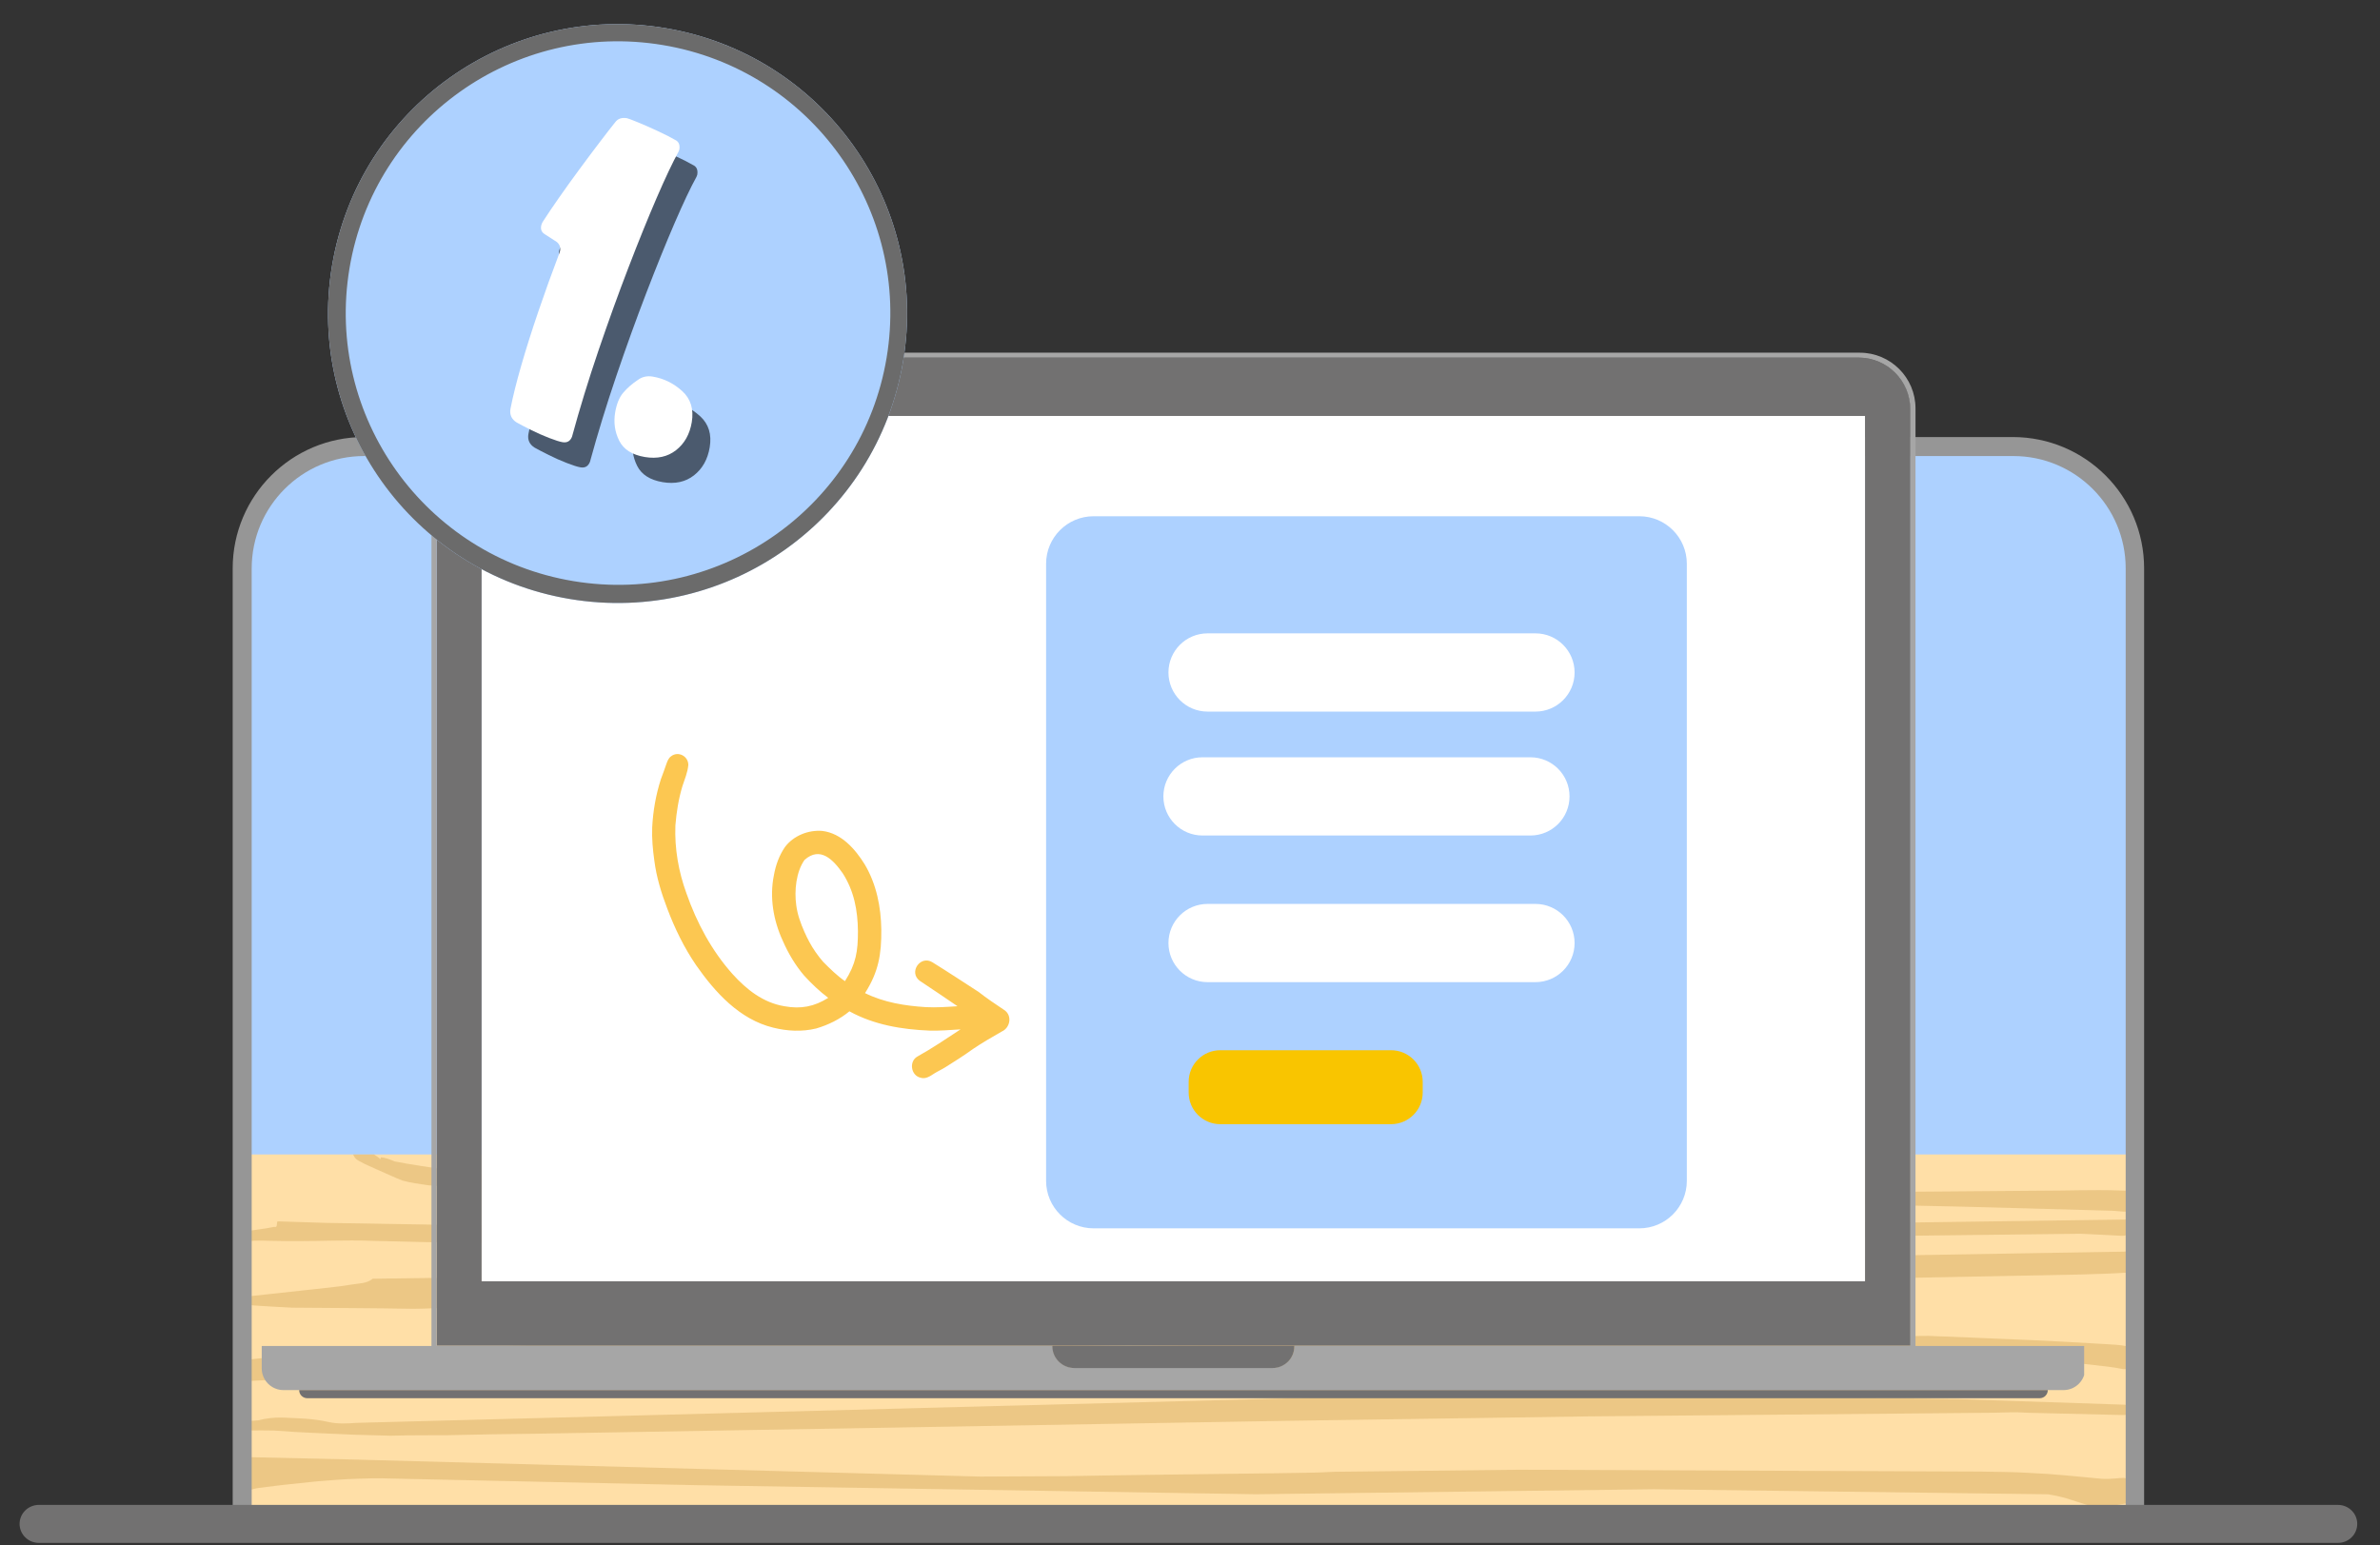 <svg xmlns="http://www.w3.org/2000/svg" xmlns:xlink="http://www.w3.org/1999/xlink" width="1072" viewBox="0 0 804 522" height="696" preserveAspectRatio="xMidYMid meet"><rect x="0" y="0" width="804" height="522" fill="#333333" stroke="none"/><defs><clipPath id="cf429a94c0"><path d="M 308.594 265.59 L 490.227 265.59 L 490.227 383.457 L 308.594 383.457 Z M 308.594 265.59 "></path></clipPath><clipPath id="c63e66ba45"><path d="M 310.188 265.684 C 338.781 266.434 342.527 267.93 346.195 269.578 C 349.562 271.074 351.809 272.348 355.25 275.043 C 360.867 279.535 369.176 290.387 375.238 295.477 C 379.504 299.145 382.797 301.242 387.215 303.863 C 392.082 306.855 396.496 308.203 403.461 312.098 C 417.082 319.73 449.348 338.746 461.922 348.027 C 468.508 352.816 471.879 356.039 476.07 360.305 C 479.961 364.195 484.156 368.387 486.551 372.355 C 488.422 375.426 489.992 379.691 490.145 381.414 C 490.219 382.086 490.145 382.535 489.844 382.836 C 489.543 383.137 488.57 383.359 488.121 383.211 C 487.672 383.137 487.297 382.535 487.223 382.16 C 487.148 381.715 487.375 381.113 487.672 380.816 C 487.973 380.516 488.57 380.289 489.02 380.367 C 489.395 380.441 489.918 380.891 490.066 381.266 C 490.219 381.637 490.219 382.312 489.992 382.688 C 489.77 382.984 489.172 383.359 488.723 383.359 C 488.273 383.359 487.746 382.91 487.297 382.312 C 486.25 380.965 485.949 377.07 484.305 374.301 C 482.133 370.559 477.941 366.367 474.125 362.551 C 470.008 358.434 466.789 355.289 460.352 350.496 C 447.848 341.367 415.734 322.426 402.113 314.793 C 395 310.824 390.508 309.402 385.492 306.332 C 380.926 303.562 377.484 301.316 373.066 297.574 C 367.078 292.484 359.07 281.93 353.68 277.586 C 350.461 275.043 348.363 273.844 345.223 272.422 C 341.852 270.852 338.484 269.43 333.918 268.68 C 327.48 267.707 312.656 270.176 309.812 268.68 C 308.988 268.23 308.617 267.555 308.691 267.031 C 308.766 266.508 310.188 265.684 310.188 265.684 "></path></clipPath><clipPath id="44007f2ce1"><path d="M 213 494.113 L 221.512 494.113 L 221.512 500.816 L 213 500.816 Z M 213 494.113 "></path></clipPath><clipPath id="01f23d4761"><path d="M 216.883 500.797 C 212.973 497.754 212.973 496.449 213.262 495.727 C 213.695 495.004 214.711 494.277 215.438 494.277 C 216.449 494.133 218.188 495.148 218.48 496.016 C 218.914 496.738 218.332 498.77 217.609 499.348 C 217.027 499.926 215.727 500.07 215 499.785 C 214.277 499.637 213.262 498.625 213.117 497.898 C 212.828 497.176 213.117 495.871 213.551 495.293 C 214.133 494.57 215.148 494.133 216.16 494.133 C 217.465 494.277 219.785 495.148 220.652 496.305 C 221.375 497.32 221.812 499.348 221.23 500.07 C 220.652 500.941 216.883 500.797 216.883 500.797 "></path></clipPath><clipPath id="45b93e3929"><path d="M 214.102 496.543 L 219.98 496.543 L 219.98 502.285 L 214.102 502.285 Z M 214.102 496.543 "></path></clipPath><clipPath id="73df38efa6"><path d="M 215 501.52 C 215.582 496.594 216.883 496.449 217.754 496.594 C 218.48 496.738 219.492 497.609 219.785 498.332 C 220.074 499.203 219.785 500.504 219.348 501.086 C 218.914 501.809 217.754 502.391 216.883 502.246 C 216.16 502.246 215 501.664 214.566 500.941 C 214.133 500.215 213.988 499.059 214.422 498.188 C 214.711 497.465 215.727 496.738 216.449 496.594 C 217.32 496.449 219.059 497.031 219.637 497.898 C 220.074 498.77 220.074 501.086 219.492 501.664 C 218.77 502.391 215.582 502.098 215.582 502.098 "></path></clipPath><clipPath id="0b8686f241"><path d="M 213.094 494.898 L 218.645 494.898 L 218.645 499.543 L 213.094 499.543 Z M 213.094 494.898 "></path></clipPath><clipPath id="8a1ab210ce"><path d="M 218.625 496.449 C 216.16 500.359 213.844 499.637 213.406 498.914 C 212.828 498.043 213.262 495.727 214.133 495.148 C 214.855 494.57 217.898 495.293 217.898 495.293 "></path></clipPath><clipPath id="2ef8e53554"><path d="M 213.383 495.48 L 218.938 495.48 L 218.938 500.125 L 213.383 500.125 Z M 213.383 495.48 "></path></clipPath><clipPath id="4b9f1e7486"><path d="M 218.914 497.031 C 216.449 500.941 214.133 500.215 213.695 499.492 C 213.117 498.625 213.551 496.305 214.422 495.727 C 215.148 495.148 218.188 495.871 218.188 495.871 "></path></clipPath><clipPath id="3344bab9d2"><path d="M 83 354.914 L 720 354.914 L 720 437.273 L 83 437.273 Z M 83 354.914 "></path></clipPath><clipPath id="7299507692"><path d="M 79.832 148.184 L 721.664 148.184 L 721.664 391.66 L 79.832 391.66 Z M 79.832 148.184 "></path></clipPath><clipPath id="39daf41e00"><path d="M 78.605 192.039 L 78.605 536.449 C 78.605 560.965 98.484 580.836 123.004 580.836 L 680.082 580.836 C 704.605 580.836 724.484 560.965 724.484 536.449 L 724.484 192.039 C 724.484 167.523 704.605 147.648 680.082 147.648 L 123.004 147.648 C 98.484 147.648 78.605 167.523 78.605 192.039 Z M 78.605 192.039 "></path></clipPath><clipPath id="f4a929083e"><path d="M 123.648 148.293 L 679.441 148.293 C 703.965 148.293 723.844 168.168 723.844 192.68 L 723.844 535.805 C 723.844 560.324 703.965 580.195 679.441 580.195 L 123.648 580.195 C 99.125 580.195 79.246 560.324 79.246 535.805 L 79.246 192.68 C 79.246 168.168 99.125 148.293 123.648 148.293 Z M 123.648 148.293 "></path></clipPath><clipPath id="10915aba34"><path d="M 80 390.02 L 720.969 390.02 L 720.969 521 L 80 521 Z M 80 390.02 "></path></clipPath><clipPath id="e4845f8b9c"><path d="M 78.605 192.039 L 78.605 536.449 C 78.605 560.965 98.484 580.836 123.004 580.836 L 680.082 580.836 C 704.605 580.836 724.484 560.965 724.484 536.449 L 724.484 192.039 C 724.484 167.523 704.605 147.648 680.082 147.648 L 123.004 147.648 C 98.484 147.648 78.605 167.523 78.605 192.039 Z M 78.605 192.039 "></path></clipPath><clipPath id="1f4d60a5cc"><path d="M 123.648 148.293 L 679.441 148.293 C 703.965 148.293 723.844 168.168 723.844 192.68 L 723.844 535.805 C 723.844 560.324 703.965 580.195 679.441 580.195 L 123.648 580.195 C 99.125 580.195 79.246 560.324 79.246 535.805 L 79.246 192.68 C 79.246 168.168 99.125 148.293 123.648 148.293 Z M 123.648 148.293 "></path></clipPath><clipPath id="e4cfb70e0f"><path d="M 720.777 390.02 L 720.285 578.98 L 80.668 578.98 L 80.18 390.02 Z M 720.777 390.02 "></path></clipPath><clipPath id="d1be717267"><path d="M 722.414 390.039 L 80.234 383.234 L 78.539 578.855 L 720.719 585.66 Z M 722.414 390.039 "></path></clipPath><clipPath id="934196146f"><path d="M 722.414 390.039 L 80.238 383.23 L 78.539 578.855 L 720.719 585.664 Z M 722.414 390.039 "></path></clipPath><radialGradient gradientTransform="matrix(-0.006,0.654,-1.346,-0.014,8164.503,-2791.428)" id="6f6ae87239" gradientUnits="userSpaceOnUse" r="340.257" cx="5071.689" fx="5071.689" cy="5810.9" fy="5810.9"><stop style="stop-color:#ffdfa7;stop-opacity:1;" offset="0"></stop><stop style="stop-color:#ffdfa7;stop-opacity:1;" offset="1"></stop></radialGradient><clipPath id="45575fc231"><path d="M 118.93 390.02 L 720.969 390.02 L 720.969 409.535 L 118.93 409.535 Z M 118.93 390.02 "></path></clipPath><clipPath id="32fe793888"><path d="M 78.605 192.039 L 78.605 536.449 C 78.605 560.965 98.484 580.836 123.004 580.836 L 680.082 580.836 C 704.605 580.836 724.484 560.965 724.484 536.449 L 724.484 192.039 C 724.484 167.523 704.605 147.648 680.082 147.648 L 123.004 147.648 C 98.484 147.648 78.605 167.523 78.605 192.039 Z M 78.605 192.039 "></path></clipPath><clipPath id="1d800a3593"><path d="M 123.648 148.293 L 679.441 148.293 C 703.965 148.293 723.844 168.168 723.844 192.68 L 723.844 535.805 C 723.844 560.324 703.965 580.195 679.441 580.195 L 123.648 580.195 C 99.125 580.195 79.246 560.324 79.246 535.805 L 79.246 192.68 C 79.246 168.168 99.125 148.293 123.648 148.293 Z M 123.648 148.293 "></path></clipPath><clipPath id="4e8e494413"><path d="M 720.777 390.02 L 720.285 578.98 L 80.668 578.98 L 80.18 390.02 Z M 720.777 390.02 "></path></clipPath><clipPath id="31c4d3d6f1"><path d="M 80 411.859 L 720.969 411.859 L 720.969 422 L 80 422 Z M 80 411.859 "></path></clipPath><clipPath id="0201590f7c"><path d="M 78.605 192.039 L 78.605 536.449 C 78.605 560.965 98.484 580.836 123.004 580.836 L 680.082 580.836 C 704.605 580.836 724.484 560.965 724.484 536.449 L 724.484 192.039 C 724.484 167.523 704.605 147.648 680.082 147.648 L 123.004 147.648 C 98.484 147.648 78.605 167.523 78.605 192.039 Z M 78.605 192.039 "></path></clipPath><clipPath id="e40c8e7d42"><path d="M 123.648 148.293 L 679.441 148.293 C 703.965 148.293 723.844 168.168 723.844 192.68 L 723.844 535.805 C 723.844 560.324 703.965 580.195 679.441 580.195 L 123.648 580.195 C 99.125 580.195 79.246 560.324 79.246 535.805 L 79.246 192.68 C 79.246 168.168 99.125 148.293 123.648 148.293 Z M 123.648 148.293 "></path></clipPath><clipPath id="7ed819e0e3"><path d="M 720.777 390.02 L 720.285 578.98 L 80.668 578.98 L 80.18 390.02 Z M 720.777 390.02 "></path></clipPath><clipPath id="a4ed77b0eb"><path d="M 80 422.691 L 720.969 422.691 L 720.969 442.543 L 80 442.543 Z M 80 422.691 "></path></clipPath><clipPath id="13d1fbf421"><path d="M 78.605 192.039 L 78.605 536.449 C 78.605 560.965 98.484 580.836 123.004 580.836 L 680.082 580.836 C 704.605 580.836 724.484 560.965 724.484 536.449 L 724.484 192.039 C 724.484 167.523 704.605 147.648 680.082 147.648 L 123.004 147.648 C 98.484 147.648 78.605 167.523 78.605 192.039 Z M 78.605 192.039 "></path></clipPath><clipPath id="46f5408d59"><path d="M 123.648 148.293 L 679.441 148.293 C 703.965 148.293 723.844 168.168 723.844 192.68 L 723.844 535.805 C 723.844 560.324 703.965 580.195 679.441 580.195 L 123.648 580.195 C 99.125 580.195 79.246 560.324 79.246 535.805 L 79.246 192.68 C 79.246 168.168 99.125 148.293 123.648 148.293 Z M 123.648 148.293 "></path></clipPath><clipPath id="c28bea3bc8"><path d="M 720.777 390.02 L 720.285 578.98 L 80.668 578.98 L 80.18 390.02 Z M 720.777 390.02 "></path></clipPath><clipPath id="6a21785033"><path d="M 80 451.105 L 720.969 451.105 L 720.969 467.52 L 80 467.52 Z M 80 451.105 "></path></clipPath><clipPath id="abfaa590ab"><path d="M 78.605 192.039 L 78.605 536.449 C 78.605 560.965 98.484 580.836 123.004 580.836 L 680.082 580.836 C 704.605 580.836 724.484 560.965 724.484 536.449 L 724.484 192.039 C 724.484 167.523 704.605 147.648 680.082 147.648 L 123.004 147.648 C 98.484 147.648 78.605 167.523 78.605 192.039 Z M 78.605 192.039 "></path></clipPath><clipPath id="20c91c5394"><path d="M 123.648 148.293 L 679.441 148.293 C 703.965 148.293 723.844 168.168 723.844 192.68 L 723.844 535.805 C 723.844 560.324 703.965 580.195 679.441 580.195 L 123.648 580.195 C 99.125 580.195 79.246 560.324 79.246 535.805 L 79.246 192.68 C 79.246 168.168 99.125 148.293 123.648 148.293 Z M 123.648 148.293 "></path></clipPath><clipPath id="cb834cfa3f"><path d="M 720.777 390.02 L 720.285 578.98 L 80.668 578.98 L 80.18 390.02 Z M 720.777 390.02 "></path></clipPath><clipPath id="e76d7b0989"><path d="M 80 470.523 L 720.969 470.523 L 720.969 485.355 L 80 485.355 Z M 80 470.523 "></path></clipPath><clipPath id="bee4166c52"><path d="M 78.605 192.039 L 78.605 536.449 C 78.605 560.965 98.484 580.836 123.004 580.836 L 680.082 580.836 C 704.605 580.836 724.484 560.965 724.484 536.449 L 724.484 192.039 C 724.484 167.523 704.605 147.648 680.082 147.648 L 123.004 147.648 C 98.484 147.648 78.605 167.523 78.605 192.039 Z M 78.605 192.039 "></path></clipPath><clipPath id="f073498c40"><path d="M 123.648 148.293 L 679.441 148.293 C 703.965 148.293 723.844 168.168 723.844 192.68 L 723.844 535.805 C 723.844 560.324 703.965 580.195 679.441 580.195 L 123.648 580.195 C 99.125 580.195 79.246 560.324 79.246 535.805 L 79.246 192.68 C 79.246 168.168 99.125 148.293 123.648 148.293 Z M 123.648 148.293 "></path></clipPath><clipPath id="fb18efaab9"><path d="M 720.777 390.02 L 720.285 578.98 L 80.668 578.98 L 80.18 390.02 Z M 720.777 390.02 "></path></clipPath><clipPath id="1e617b007d"><path d="M 80 492.047 L 720.969 492.047 L 720.969 509.988 L 80 509.988 Z M 80 492.047 "></path></clipPath><clipPath id="2abf8b4424"><path d="M 78.605 192.039 L 78.605 536.449 C 78.605 560.965 98.484 580.836 123.004 580.836 L 680.082 580.836 C 704.605 580.836 724.484 560.965 724.484 536.449 L 724.484 192.039 C 724.484 167.523 704.605 147.648 680.082 147.648 L 123.004 147.648 C 98.484 147.648 78.605 167.523 78.605 192.039 Z M 78.605 192.039 "></path></clipPath><clipPath id="3e9abb7b73"><path d="M 123.648 148.293 L 679.441 148.293 C 703.965 148.293 723.844 168.168 723.844 192.68 L 723.844 535.805 C 723.844 560.324 703.965 580.195 679.441 580.195 L 123.648 580.195 C 99.125 580.195 79.246 560.324 79.246 535.805 L 79.246 192.68 C 79.246 168.168 99.125 148.293 123.648 148.293 Z M 123.648 148.293 "></path></clipPath><clipPath id="bc0a1c598b"><path d="M 720.777 390.02 L 720.285 578.98 L 80.668 578.98 L 80.18 390.02 Z M 720.777 390.02 "></path></clipPath><clipPath id="ae7c5697c0"><path d="M 81.426 498.199 L 81.859 498.199 L 81.859 498.914 L 81.426 498.914 Z M 81.426 498.199 "></path></clipPath><clipPath id="830d334b9b"><path d="M 78.605 192.039 L 78.605 536.449 C 78.605 560.965 98.484 580.836 123.004 580.836 L 680.082 580.836 C 704.605 580.836 724.484 560.965 724.484 536.449 L 724.484 192.039 C 724.484 167.523 704.605 147.648 680.082 147.648 L 123.004 147.648 C 98.484 147.648 78.605 167.523 78.605 192.039 Z M 78.605 192.039 "></path></clipPath><clipPath id="4ada1168bc"><path d="M 123.648 148.293 L 679.441 148.293 C 703.965 148.293 723.844 168.168 723.844 192.68 L 723.844 535.805 C 723.844 560.324 703.965 580.195 679.441 580.195 L 123.648 580.195 C 99.125 580.195 79.246 560.324 79.246 535.805 L 79.246 192.68 C 79.246 168.168 99.125 148.293 123.648 148.293 Z M 123.648 148.293 "></path></clipPath><clipPath id="36788d6966"><path d="M 720.777 390.02 L 720.285 578.98 L 80.668 578.98 L 80.18 390.02 Z M 720.777 390.02 "></path></clipPath><clipPath id="0ccf78bf50"><path d="M 80 512 L 720 512 L 720 521 L 80 521 Z M 80 512 "></path></clipPath><clipPath id="79914da6f0"><path d="M 78.605 192.039 L 78.605 536.449 C 78.605 560.965 98.484 580.836 123.004 580.836 L 680.082 580.836 C 704.605 580.836 724.484 560.965 724.484 536.449 L 724.484 192.039 C 724.484 167.523 704.605 147.648 680.082 147.648 L 123.004 147.648 C 98.484 147.648 78.605 167.523 78.605 192.039 Z M 78.605 192.039 "></path></clipPath><clipPath id="a96d7f9efd"><path d="M 123.648 148.293 L 679.441 148.293 C 703.965 148.293 723.844 168.168 723.844 192.68 L 723.844 535.805 C 723.844 560.324 703.965 580.195 679.441 580.195 L 123.648 580.195 C 99.125 580.195 79.246 560.324 79.246 535.805 L 79.246 192.68 C 79.246 168.168 99.125 148.293 123.648 148.293 Z M 123.648 148.293 "></path></clipPath><clipPath id="df35ebf361"><path d="M 720.777 390.02 L 720.285 578.98 L 80.668 578.98 L 80.18 390.02 Z M 720.777 390.02 "></path></clipPath><clipPath id="e38d342683"><path d="M 78.605 147.648 L 724.316 147.648 L 724.316 521 L 78.605 521 Z M 78.605 147.648 "></path></clipPath><clipPath id="c1b63bb61a"><path d="M 78.605 192.039 L 78.605 536.449 C 78.605 560.965 98.484 580.836 123.004 580.836 L 680.082 580.836 C 704.605 580.836 724.484 560.965 724.484 536.449 L 724.484 192.039 C 724.484 167.523 704.605 147.648 680.082 147.648 L 123.004 147.648 C 98.484 147.648 78.605 167.523 78.605 192.039 Z M 78.605 192.039 "></path></clipPath><clipPath id="fdc30221a6"><path d="M 78.605 192.027 L 78.605 536.348 C 78.605 560.855 98.477 580.727 122.996 580.727 L 679.926 580.727 C 704.441 580.727 724.316 560.855 724.316 536.348 L 724.316 192.027 C 724.316 167.52 704.441 147.648 679.926 147.648 L 122.996 147.648 C 98.477 147.648 78.605 167.52 78.605 192.027 Z M 78.605 192.027 "></path></clipPath><clipPath id="aae0eb960d"><path d="M 405.211 281.934 L 539 281.934 L 539 303.812 L 405.211 303.812 Z M 405.211 281.934 "></path></clipPath><clipPath id="a1e65665bb"><path d="M 416.152 281.934 L 528.059 281.934 C 530.961 281.934 533.742 283.09 535.793 285.141 C 537.848 287.191 539 289.973 539 292.875 C 539 295.773 537.848 298.555 535.793 300.605 C 533.742 302.66 530.961 303.812 528.059 303.812 L 416.152 303.812 C 413.25 303.812 410.469 302.66 408.414 300.605 C 406.363 298.555 405.211 295.773 405.211 292.875 C 405.211 289.973 406.363 287.191 408.414 285.141 C 410.469 283.09 413.25 281.934 416.152 281.934 Z M 416.152 281.934 "></path></clipPath><clipPath id="7b9de861c0"><path d="M 6.48 508.41 L 796.629 508.41 L 796.629 521 L 6.48 521 Z M 6.48 508.41 "></path></clipPath><clipPath id="613807be4a"><path d="M 147.145 120.734 L 646 120.734 L 646 454.676 L 147.145 454.676 Z M 147.145 120.734 "></path></clipPath><clipPath id="a45c3f031f"><path d="M 627.875 120.816 L 164.965 120.816 C 155.363 120.816 147.52 128.652 147.52 138.258 L 147.52 454.633 L 645.418 454.633 L 645.418 138.258 C 645.32 128.652 637.48 120.816 627.875 120.816 Z M 630.027 432.781 L 162.711 432.781 L 162.711 140.512 L 630.027 140.512 Z M 630.027 432.781 "></path></clipPath><clipPath id="9568087b65"><path d="M 88.418 119.152 L 704.551 119.152 L 704.551 469.66 L 88.418 469.66 Z M 88.418 119.152 "></path></clipPath><clipPath id="9f3758b9dc"><path d="M 647.086 454.633 L 647.086 137.965 C 647.086 127.578 638.656 119.152 628.266 119.152 L 164.477 119.152 C 154.188 119.152 145.758 127.578 145.758 137.965 L 145.758 454.73 L 88.418 454.73 L 88.418 462.273 C 88.418 466.391 91.754 469.625 95.77 469.625 L 697.07 469.625 C 701.188 469.625 704.422 466.293 704.422 462.273 L 704.422 454.73 L 647.086 454.73 Z M 437.242 454.633 L 437.242 454.73 C 437.242 458.848 433.91 462.078 429.891 462.078 L 362.949 462.078 C 358.832 462.078 355.598 458.75 355.598 454.73 L 355.598 454.633 L 147.52 454.633 L 147.52 138.258 C 147.52 128.652 155.363 120.816 164.965 120.816 L 627.875 120.816 C 637.48 120.816 645.32 128.652 645.32 138.258 L 645.32 454.633 Z M 437.242 454.633 "></path></clipPath><clipPath id="4aace435fa"><path d="M 355 454.676 L 437.598 454.676 L 437.598 462.523 L 355 462.523 Z M 355 454.676 "></path></clipPath><clipPath id="9a9249b73f"><path d="M 362.949 462.176 L 429.891 462.176 C 434.008 462.176 437.242 458.848 437.242 454.828 L 437.242 454.73 L 355.5 454.73 L 355.5 454.828 C 355.5 458.848 358.832 462.176 362.949 462.176 Z M 362.949 462.176 "></path></clipPath><clipPath id="cefcb31c1f"><path d="M 101 469.434 L 692 469.434 L 692 472.367 L 101 472.367 Z M 101 469.434 "></path></clipPath><clipPath id="d68a00d39c"><path d="M 101.062 469.625 C 101.062 471.191 102.336 472.367 103.805 472.367 L 689.031 472.367 C 690.602 472.367 691.777 471.094 691.777 469.625 Z M 101.062 469.625 "></path></clipPath><clipPath id="d9df831f4e"><path d="M 162.711 140.512 L 630.027 140.512 L 630.027 432.879 L 162.711 432.879 Z M 162.711 140.512 "></path></clipPath><clipPath id="eeb890a223"><path d="M 353.387 174.406 L 569.836 174.406 L 569.836 415 L 353.387 415 Z M 353.387 174.406 "></path></clipPath><clipPath id="9d4444ff45"><path d="M 369.438 174.406 L 553.785 174.406 C 562.648 174.406 569.836 181.594 569.836 190.453 L 569.836 398.93 C 569.836 407.793 562.648 414.977 553.785 414.977 L 369.438 414.977 C 360.574 414.977 353.387 407.793 353.387 398.93 L 353.387 190.453 C 353.387 181.594 360.574 174.406 369.438 174.406 Z M 369.438 174.406 "></path></clipPath><clipPath id="6ea7766743"><path d="M 394.719 213.973 L 531.965 213.973 L 531.965 240.402 L 394.719 240.402 Z M 394.719 213.973 "></path></clipPath><clipPath id="6b27835389"><path d="M 407.938 213.973 L 518.703 213.973 C 526 213.973 531.922 219.887 531.922 227.188 C 531.922 234.484 526 240.402 518.703 240.402 L 407.938 240.402 C 400.633 240.402 394.719 234.484 394.719 227.188 C 394.719 219.887 400.633 213.973 407.938 213.973 Z M 407.938 213.973 "></path></clipPath><clipPath id="4f51564d31"><path d="M 401.449 354.777 L 480.637 354.777 L 480.637 379.789 L 401.449 379.789 Z M 401.449 354.777 "></path></clipPath><clipPath id="4874582a8a"><path d="M 412.242 354.801 L 469.91 354.801 C 475.82 354.801 480.613 359.59 480.613 365.496 L 480.613 369.098 C 480.613 375.004 475.82 379.789 469.91 379.789 L 412.242 379.789 C 406.336 379.789 401.547 375.004 401.547 369.098 L 401.547 365.496 C 401.547 359.59 406.336 354.801 412.242 354.801 Z M 412.242 354.801 "></path></clipPath><clipPath id="1c536bc33c"><path d="M 110.691 8 L 306.98 8 L 306.98 204 L 110.691 204 Z M 110.691 8 "></path></clipPath><clipPath id="699d72a28a"><path d="M 128.344 -6.668 L 321.258 25.672 L 288.91 218.523 L 95.992 186.188 Z M 128.344 -6.668 "></path></clipPath><clipPath id="fcd605b416"><path d="M 224.801 9.504 C 171.527 0.574 121.102 36.504 112.168 89.762 C 103.234 143.016 139.18 193.426 192.449 202.355 C 245.723 211.285 296.148 175.355 305.082 122.098 C 314.016 68.844 278.074 18.434 224.801 9.504 Z M 224.801 9.504 "></path></clipPath><clipPath id="6645b9e609"><path d="M 110.691 8 L 306.98 8 L 306.98 204 L 110.691 204 Z M 110.691 8 "></path></clipPath><clipPath id="900896d147"><path d="M 128.344 -6.668 L 321.449 25.707 L 289.066 218.746 L 95.961 186.375 Z M 128.344 -6.668 "></path></clipPath><clipPath id="e07d3422af"><path d="M 128.344 -6.668 L 321.258 25.672 L 288.91 218.523 L 95.992 186.188 Z M 128.344 -6.668 "></path></clipPath><clipPath id="c8a71d1f50"><path d="M 224.801 9.504 C 171.527 0.574 121.102 36.504 112.168 89.762 C 103.234 143.016 139.18 193.426 192.449 202.355 C 245.723 211.285 296.148 175.355 305.082 122.098 C 314.016 68.844 278.074 18.434 224.801 9.504 Z M 224.801 9.504 "></path></clipPath><clipPath id="34b1ff2f31"><path d="M 220 254.168 L 341 254.168 L 341 364.766 L 220 364.766 Z M 220 254.168 "></path></clipPath><clipPath id="9463ff9434"><path d="M 327.027 239.422 L 344.492 360.098 L 233.309 376.18 L 215.84 255.504 Z M 327.027 239.422 "></path></clipPath><clipPath id="170c2f002e"><path d="M 327.027 239.422 L 344.492 360.098 L 233.309 376.18 L 215.84 255.504 Z M 327.027 239.422 "></path></clipPath><clipPath id="e0d7227f56"><path d="M 327.027 239.422 L 344.492 360.098 L 233.309 376.18 L 215.84 255.504 Z M 327.027 239.422 "></path></clipPath><clipPath id="084ec78990"><path d="M 393.008 255.836 L 530.258 255.836 L 530.258 282.266 L 393.008 282.266 Z M 393.008 255.836 "></path></clipPath><clipPath id="eb16a1302e"><path d="M 406.227 255.836 L 516.992 255.836 C 524.297 255.836 530.211 261.754 530.211 269.051 C 530.211 276.352 524.297 282.266 516.992 282.266 L 406.227 282.266 C 398.926 282.266 393.008 276.352 393.008 269.051 C 393.008 261.754 398.926 255.836 406.227 255.836 Z M 406.227 255.836 "></path></clipPath><clipPath id="5a0e84f026"><path d="M 394.719 305.375 L 531.965 305.375 L 531.965 331.805 L 394.719 331.805 Z M 394.719 305.375 "></path></clipPath><clipPath id="1a74089377"><path d="M 407.938 305.375 L 518.703 305.375 C 526 305.375 531.922 311.293 531.922 318.59 C 531.922 325.887 526 331.805 518.703 331.805 L 407.938 331.805 C 400.633 331.805 394.719 325.887 394.719 318.59 C 394.719 311.293 400.633 305.375 407.938 305.375 Z M 407.938 305.375 "></path></clipPath></defs><g id="1bbcbff21b"><g clip-rule="nonzero" clip-path="url(#cf429a94c0)"><g clip-rule="nonzero" clip-path="url(#c63e66ba45)"><path style=" stroke:none;fill-rule:nonzero;fill:#8aceff;fill-opacity:1;" d="M 305.695 262.691 L 493.125 262.691 L 493.125 386.355 L 305.695 386.355 Z M 305.695 262.691 "></path></g></g><g clip-rule="nonzero" clip-path="url(#44007f2ce1)"><g clip-rule="nonzero" clip-path="url(#01f23d4761)"><path style=" stroke:none;fill-rule:nonzero;fill:#ffdfa7;fill-opacity:1;" d="M 207.324 488.34 L 227.004 488.34 L 227.004 506.59 L 207.324 506.59 Z M 207.324 488.34 "></path></g></g><g clip-rule="nonzero" clip-path="url(#45b93e3929)"><g clip-rule="nonzero" clip-path="url(#73df38efa6)"><path style=" stroke:none;fill-rule:nonzero;fill:#ffdfa7;fill-opacity:1;" d="M 208.625 490.801 L 225.723 490.801 L 225.723 508.16 L 208.625 508.16 Z M 208.625 490.801 "></path></g></g><g clip-rule="nonzero" clip-path="url(#0b8686f241)"><g clip-rule="nonzero" clip-path="url(#8a1ab210ce)"><path style=" stroke:none;fill-rule:nonzero;fill:#ffdfa7;fill-opacity:1;" d="M 207.609 489.352 L 224.582 489.352 L 224.582 505.863 L 207.609 505.863 Z M 207.609 489.352 "></path></g></g><g clip-rule="nonzero" clip-path="url(#2ef8e53554)"><g clip-rule="nonzero" clip-path="url(#4b9f1e7486)"><path style=" stroke:none;fill-rule:nonzero;fill:#ffdfa7;fill-opacity:1;" d="M 207.898 489.934 L 224.871 489.934 L 224.871 506.445 L 207.898 506.445 Z M 207.898 489.934 "></path></g></g><path style=" stroke:none;fill-rule:nonzero;fill:#add1ff;fill-opacity:1;" d="M 114.684 386.566 L 688.012 386.566 L 688.012 405.559 L 114.684 405.559 Z M 114.684 386.566 "></path><g clip-rule="nonzero" clip-path="url(#3344bab9d2)"><path style=" stroke:none;fill-rule:nonzero;fill:#add1ff;fill-opacity:1;" d="M 719.676 354.914 L 83.02 354.914 L 83.02 437.211 L 719.676 437.211 Z M 719.676 354.914 "></path></g><g clip-rule="nonzero" clip-path="url(#7299507692)"><g clip-rule="nonzero" clip-path="url(#39daf41e00)"><g clip-rule="nonzero" clip-path="url(#f4a929083e)"><path style=" stroke:none;fill-rule:nonzero;fill:#add1ff;fill-opacity:1;" d="M 79.832 147.648 L 721.344 147.648 L 721.344 391.66 L 79.832 391.66 Z M 79.832 147.648 "></path></g></g></g><g clip-rule="nonzero" clip-path="url(#10915aba34)"><g clip-rule="nonzero" clip-path="url(#e4845f8b9c)"><g clip-rule="nonzero" clip-path="url(#1f4d60a5cc)"><g clip-rule="nonzero" clip-path="url(#e4cfb70e0f)"><g clip-rule="nonzero" clip-path="url(#d1be717267)"><g clip-rule="nonzero" clip-path="url(#934196146f)"><path style=" stroke:none;fill-rule:nonzero;fill:url(#6f6ae87239);" d="M 721.914 390.031 L 80.238 383.23 L 79.043 520.988 L 720.719 527.793 Z M 721.914 390.031 "></path></g></g></g></g></g></g><g clip-rule="nonzero" clip-path="url(#45575fc231)"><g clip-rule="nonzero" clip-path="url(#32fe793888)"><g clip-rule="nonzero" clip-path="url(#1d800a3593)"><g clip-rule="nonzero" clip-path="url(#4e8e494413)"><path style=" stroke:none;fill-rule:nonzero;fill:#ca9a47;fill-opacity:0.345;" d="M 119.762 385.941 C 118.262 387.809 118.961 390.973 121.066 392.086 C 123.387 393.453 125.922 394.395 128.352 395.543 C 130.914 396.617 133.418 397.891 136.023 398.852 C 138.793 399.602 141.656 399.98 144.488 400.406 C 153.582 401.289 162.699 401.859 171.824 402.367 C 180.488 402.895 189.148 403.406 197.828 403.633 C 211.953 404.09 226.086 404.648 240.223 404.836 C 255.902 405.059 271.586 405.281 287.266 405.477 C 297.418 405.371 307.57 405.293 317.719 405.328 C 373.223 405.285 428.727 405.211 484.23 405.18 C 519.527 405.395 554.82 405.574 590.117 405.805 C 614.57 406.473 639.023 407.191 663.484 407.664 L 713.902 409.051 C 716.094 409.168 718.32 409.613 720.5 409.203 C 722.77 409.043 723.98 406.391 723.215 404.398 C 721.703 402.016 718.57 402.285 716.113 402.188 C 707.125 401.879 698.141 402.273 689.148 402.258 C 668.105 402.402 647.066 402.656 626.02 402.699 C 609.934 402.777 593.852 402.832 577.773 402.648 L 357.102 401.266 L 225.855 400.441 C 212.023 399.992 198.195 399.504 184.363 398.969 C 177.828 398.305 171.27 397.801 164.758 396.895 C 157.215 396.023 149.676 395.105 142.184 393.891 C 139.219 393.469 136.281 392.906 133.336 392.375 C 131.793 391.73 130.223 391.066 128.527 390.98 C 128.848 391.273 128.273 391.992 128.215 391.293 C 125.578 389.402 122.789 387.746 120.148 385.863 L 119.918 385.863 Z M 119.762 385.941 "></path></g></g></g></g><g clip-rule="nonzero" clip-path="url(#31c4d3d6f1)"><g clip-rule="nonzero" clip-path="url(#0201590f7c)"><g clip-rule="nonzero" clip-path="url(#e40c8e7d42)"><g clip-rule="nonzero" clip-path="url(#7ed819e0e3)"><path style=" stroke:none;fill-rule:nonzero;fill:#ca9a47;fill-opacity:0.345;" d="M 718.328 411.996 C 692.555 412.348 666.789 412.746 641.016 413.074 C 635.383 412.949 629.742 412.859 624.109 413.004 C 618.086 413.047 612.062 412.957 606.039 412.848 L 440.238 412.859 L 203.988 414.711 C 172.637 414.18 141.289 413.684 109.938 413.129 L 93.781 412.617 C 93.324 413.199 93.898 414.879 92.621 414.48 C 89.312 415.18 85.949 415.5 82.613 416.031 C 81.016 416.75 78.723 415.41 77.492 416.805 C 76.715 418.703 79.176 420.164 80.82 419.418 C 84.113 419.219 87.41 419.016 90.711 419.18 C 97.93 419.363 105.16 419.285 112.387 419.129 C 116.688 419.086 120.988 419.004 125.293 419.188 C 148.973 419.832 172.66 420.125 196.34 420.574 C 220.395 420.957 244.441 421.355 268.496 421.738 C 275.984 421.824 283.469 421.992 290.957 421.863 C 298.172 421.797 305.371 421.547 312.586 421.512 C 408.27 420.352 503.945 419.156 599.625 418.012 L 702.816 416.805 C 707.496 416.984 712.168 417.289 716.844 417.504 C 718.875 417.574 721.871 415.914 720.965 413.551 C 720.555 412.562 719.453 411.609 718.328 411.996 Z M 718.328 411.996 "></path></g></g></g></g><g clip-rule="nonzero" clip-path="url(#a4ed77b0eb)"><g clip-rule="nonzero" clip-path="url(#13d1fbf421)"><g clip-rule="nonzero" clip-path="url(#46f5408d59)"><g clip-rule="nonzero" clip-path="url(#c28bea3bc8)"><path style=" stroke:none;fill-rule:nonzero;fill:#ca9a47;fill-opacity:0.345;" d="M 717.402 422.855 L 412 427.938 L 125.906 432.004 C 123.992 433.602 121.367 433.559 119.039 433.926 C 113.941 434.797 108.781 435.215 103.645 435.805 C 96.23 436.641 88.812 437.441 81.391 438.211 C 79.582 438.125 77.598 438.816 76.578 440.379 C 83.941 440.918 91.301 441.438 98.672 441.777 C 112.348 441.891 126.02 441.918 139.699 442.164 C 143.852 442.141 148 441.859 152.152 441.84 C 170.023 441.469 187.887 440.809 205.754 440.484 C 256.523 439.406 307.293 438.285 358.062 437.293 C 442.676 435.574 527.289 433.988 611.898 432.336 L 702.719 430.574 C 708.156 430.438 713.598 430.262 719.035 429.91 C 721.41 429.598 723.535 426.82 721.863 424.664 C 720.887 423.27 719.07 422.574 717.406 422.855 Z M 717.402 422.855 "></path></g></g></g></g><g clip-rule="nonzero" clip-path="url(#6a21785033)"><g clip-rule="nonzero" clip-path="url(#abfaa590ab)"><g clip-rule="nonzero" clip-path="url(#20c91c5394)"><g clip-rule="nonzero" clip-path="url(#cb834cfa3f)"><path style=" stroke:none;fill-rule:nonzero;fill:#ca9a47;fill-opacity:0.345;" d="M 645.879 451.391 L 381.027 454.727 C 336.875 454.023 292.723 453.277 248.57 452.594 C 241.074 452.516 233.582 452.379 226.086 452.344 C 189.852 453.914 153.613 455.453 117.379 457.047 C 107.625 457.562 97.863 458.012 88.137 458.859 L 79.266 459.848 C 76.969 460.367 75.605 463.168 76.703 465.273 C 77.887 467.449 80.602 467.113 82.652 466.73 C 86.289 466.316 89.957 466.305 93.609 466.125 C 98.078 466.207 102.543 466.406 107.004 466.418 C 159.285 465.344 211.57 464.25 263.855 463.215 C 338.637 462 413.43 460.754 488.219 459.559 L 659.371 456.98 C 668.977 457.68 678.598 458.258 688.188 459.156 C 694.93 459.762 701.66 460.527 708.387 461.27 C 711.094 461.582 713.801 461.859 716.473 462.406 C 718.637 462.965 721.879 462.102 721.84 459.395 C 722.191 457.188 720.293 455.238 718.258 454.773 C 715.957 454.266 713.57 454.273 711.227 454.082 C 701.344 453.535 691.461 452.895 681.57 452.543 C 671.59 452.137 661.609 451.672 651.629 451.316 C 649.707 451.297 647.793 451.363 645.879 451.391 Z M 645.879 451.391 "></path></g></g></g></g><g clip-rule="nonzero" clip-path="url(#e76d7b0989)"><g clip-rule="nonzero" clip-path="url(#bee4166c52)"><g clip-rule="nonzero" clip-path="url(#f073498c40)"><g clip-rule="nonzero" clip-path="url(#fb18efaab9)"><path style=" stroke:none;fill-rule:nonzero;fill:#ca9a47;fill-opacity:0.345;" d="M 492.008 470.922 C 368.156 474.191 244.305 477.445 120.441 480.691 C 117.266 480.934 114.031 481.105 110.906 480.387 C 105.844 479.223 100.637 479.137 95.477 478.91 C 92.703 478.824 89.93 479.137 87.254 479.836 C 84.457 480.137 81.617 480.051 78.855 480.559 C 77.633 480.809 77.203 482.254 77.012 483.328 C 82.18 483.277 87.352 483.195 92.512 483.285 C 101.73 484.031 110.977 484.254 120.211 484.723 C 124.105 484.785 128.004 484.949 131.898 485.039 C 135.832 484.953 139.766 484.84 143.695 484.879 C 148.789 484.914 153.875 484.859 158.965 484.707 C 168.703 484.457 178.449 484.453 188.188 484.234 C 270.094 482.832 351.992 481.41 433.898 480.016 C 468.168 479.516 502.43 478.98 536.695 478.504 C 582.387 478.086 628.082 477.695 673.781 477.27 C 677.453 477.176 681.133 476.984 684.805 477.277 L 717.141 478.055 C 718.98 477.887 721.129 477.832 722.492 479.297 C 722.25 476.926 720.25 474.777 717.844 474.562 C 699.184 473.949 680.527 473.285 661.867 472.691 C 635.758 472.254 609.637 472.027 583.52 471.695 C 556.223 471.391 528.934 471.059 501.641 470.77 C 498.426 470.73 495.211 470.809 492 470.922 Z M 492.008 470.922 "></path></g></g></g></g><g clip-rule="nonzero" clip-path="url(#1e617b007d)"><g clip-rule="nonzero" clip-path="url(#2abf8b4424)"><g clip-rule="nonzero" clip-path="url(#3e9abb7b73)"><g clip-rule="nonzero" clip-path="url(#bc0a1c598b)"><path style=" stroke:none;fill-rule:nonzero;fill:#ca9a47;fill-opacity:0.345;" d="M 78.969 492.961 C 77.82 494.992 77.77 497.426 77.418 499.688 C 77.047 501.809 79.008 504.148 81.203 503.93 C 83.609 503.809 85.855 502.723 88.262 502.594 C 94.543 501.699 100.871 501.105 107.184 500.449 C 111.695 500.098 116.195 499.688 120.715 499.578 C 124.191 499.457 127.66 499.336 131.137 499.484 C 166.023 500.238 200.914 501.027 235.801 501.758 C 291.762 502.664 347.715 503.598 403.672 504.484 C 410.523 504.535 417.367 504.742 424.215 504.812 L 558.645 503.117 L 691.875 504.824 C 694.578 505.309 697.277 505.828 699.867 506.762 C 703.059 507.707 706.188 509.113 709.566 509.164 C 712.441 509.062 715.266 508.422 718.094 507.93 C 720.379 507.324 722.43 505.223 722.125 502.727 C 721.566 500.246 718.801 499.109 716.465 499.316 C 713.938 499.539 711.398 499.812 708.863 499.473 C 701.168 498.766 693.48 497.926 685.754 497.613 C 680.152 497.23 674.535 497.293 668.922 497.148 L 513.129 496.527 L 450.531 497.227 C 444.594 497.605 438.641 497.543 432.695 497.688 C 408.496 498.02 384.297 498.246 360.105 498.695 C 350.438 498.738 340.773 498.82 331.109 498.84 C 260.418 496.922 189.727 494.977 119.031 493.07 L 79.82 492.184 Z M 75.945 509.477 C 75.434 509.824 76.25 509.699 76.176 509.398 Z M 75.945 509.477 "></path></g></g></g></g><g clip-rule="nonzero" clip-path="url(#ae7c5697c0)"><g clip-rule="nonzero" clip-path="url(#830d334b9b)"><g clip-rule="nonzero" clip-path="url(#4ada1168bc)"><g clip-rule="nonzero" clip-path="url(#36788d6966)"><path style=" stroke:none;fill-rule:nonzero;fill:#ca9a47;fill-opacity:0.345;" d="M 81.68 498.617 C 81.875 498.898 81.691 498.309 81.68 498.617 Z M 81.68 498.617 "></path></g></g></g></g><g clip-rule="nonzero" clip-path="url(#0ccf78bf50)"><g clip-rule="nonzero" clip-path="url(#79914da6f0)"><g clip-rule="nonzero" clip-path="url(#a96d7f9efd)"><g clip-rule="nonzero" clip-path="url(#df35ebf361)"><path style=" stroke:none;fill-rule:nonzero;fill:#ca9a47;fill-opacity:0.345;" d="M 103.867 512.414 C 95.637 512.738 87.441 513.652 79.285 514.742 C 78.984 518.797 83.082 518.379 85.793 517.531 C 96.375 516.223 107.035 515.391 117.699 515.848 C 162.727 516.41 207.715 518.434 252.727 519.652 C 302.156 521.031 351.594 522.352 401.039 522.184 C 448.539 522.039 496.039 521.434 543.531 520.672 C 578.051 520.195 612.582 520.348 647.094 521.48 C 667.883 522.082 688.691 522.449 709.488 521.953 C 712.535 520.781 718.121 523.086 719.645 521.488 C 716.93 518.535 712.449 520.727 708.965 520.383 C 681.414 521.496 653.871 519.648 626.328 519.031 C 584.93 517.84 543.508 518.449 502.105 518.938 C 453.629 519.246 405.152 518.723 356.688 517.48 C 283.262 515.855 209.84 514.172 136.398 512.695 C 125.555 512.676 114.711 512.152 103.863 512.414 Z M 79.129 514.508 C 79.441 514.168 78.926 513.426 79.129 514.508 Z M 79.129 514.508 "></path></g></g></g></g><g clip-rule="nonzero" clip-path="url(#e38d342683)"><g clip-rule="nonzero" clip-path="url(#c1b63bb61a)"><g clip-rule="nonzero" clip-path="url(#fdc30221a6)"><path style="fill:none;stroke-width:24;stroke-linecap:butt;stroke-linejoin:miter;stroke:#969696;stroke-opacity:1;stroke-miterlimit:4;" d="M 0.003 82.999 L 0.003 726.985 C 0.003 772.822 37.156 809.987 83.001 809.987 L 1124.295 809.987 C 1170.139 809.987 1207.299 772.822 1207.299 726.985 L 1207.299 82.999 C 1207.299 37.161 1170.139 -0.004 1124.295 -0.004 L 83.001 -0.004 C 37.156 -0.004 0.003 37.161 0.003 82.999 Z M 0.003 82.999 " transform="matrix(0.535,0,0,0.535,78.604,147.65)"></path></g></g></g><g clip-rule="nonzero" clip-path="url(#aae0eb960d)"><g clip-rule="nonzero" clip-path="url(#a1e65665bb)"><path style=" stroke:none;fill-rule:nonzero;fill:#ffffff;fill-opacity:1;" d="M 405.211 281.934 L 538.988 281.934 L 538.988 303.812 L 405.211 303.812 Z M 405.211 281.934 "></path></g></g><g clip-rule="nonzero" clip-path="url(#7b9de861c0)"><path style=" stroke:none;fill-rule:nonzero;fill:#727171;fill-opacity:1;" d="M 796.312 514.828 C 796.312 518.367 793.398 521.246 789.805 521.246 L 13.129 521.246 C 9.531 521.246 6.617 518.367 6.617 514.828 C 6.617 511.285 9.531 508.41 13.129 508.41 L 789.801 508.41 C 793.398 508.41 796.312 511.285 796.312 514.828 Z M 796.312 514.828 "></path></g><g clip-rule="nonzero" clip-path="url(#613807be4a)"><g clip-rule="nonzero" clip-path="url(#a45c3f031f)"><path style=" stroke:none;fill-rule:nonzero;fill:#727171;fill-opacity:1;" d="M 88.418 119.152 L 704.059 119.152 L 704.059 472.367 L 88.418 472.367 Z M 88.418 119.152 "></path></g></g><g clip-rule="nonzero" clip-path="url(#9568087b65)"><g clip-rule="nonzero" clip-path="url(#9f3758b9dc)"><path style=" stroke:none;fill-rule:nonzero;fill:#a6a6a6;fill-opacity:1;" d="M 88.418 119.152 L 704.059 119.152 L 704.059 472.367 L 88.418 472.367 Z M 88.418 119.152 "></path></g></g><g clip-rule="nonzero" clip-path="url(#4aace435fa)"><g clip-rule="nonzero" clip-path="url(#9a9249b73f)"><path style=" stroke:none;fill-rule:nonzero;fill:#727171;fill-opacity:1;" d="M 88.418 119.152 L 704.059 119.152 L 704.059 472.367 L 88.418 472.367 Z M 88.418 119.152 "></path></g></g><g clip-rule="nonzero" clip-path="url(#cefcb31c1f)"><g clip-rule="nonzero" clip-path="url(#d68a00d39c)"><path style=" stroke:none;fill-rule:nonzero;fill:#727171;fill-opacity:1;" d="M 88.418 119.152 L 704.059 119.152 L 704.059 472.367 L 88.418 472.367 Z M 88.418 119.152 "></path></g></g><g clip-rule="nonzero" clip-path="url(#d9df831f4e)"><path style=" stroke:none;fill-rule:nonzero;fill:#ffffff;fill-opacity:1;" d="M 88.418 119.152 L 704.059 119.152 L 704.059 472.367 L 88.418 472.367 Z M 88.418 119.152 "></path></g><g clip-rule="nonzero" clip-path="url(#eeb890a223)"><g clip-rule="nonzero" clip-path="url(#9d4444ff45)"><path style=" stroke:none;fill-rule:nonzero;fill:#add1ff;fill-opacity:1;" d="M 353.387 174.406 L 569.836 174.406 L 569.836 415.297 L 353.387 415.297 Z M 353.387 174.406 "></path></g></g><g clip-rule="nonzero" clip-path="url(#6ea7766743)"><g clip-rule="nonzero" clip-path="url(#6b27835389)"><path style=" stroke:none;fill-rule:nonzero;fill:#ffffff;fill-opacity:1;" d="M 394.719 213.973 L 531.965 213.973 L 531.965 240.402 L 394.719 240.402 Z M 394.719 213.973 "></path></g></g><g clip-rule="nonzero" clip-path="url(#4f51564d31)"><g clip-rule="nonzero" clip-path="url(#4874582a8a)"><path style=" stroke:none;fill-rule:nonzero;fill:#f9c500;fill-opacity:1;" d="M 401.547 354.801 L 480.637 354.801 L 480.637 379.789 L 401.547 379.789 Z M 401.547 354.801 "></path></g></g><g clip-rule="nonzero" clip-path="url(#1c536bc33c)"><g clip-rule="nonzero" clip-path="url(#699d72a28a)"><g clip-rule="nonzero" clip-path="url(#fcd605b416)"><path style=" stroke:none;fill-rule:nonzero;fill:#add1ff;fill-opacity:1;" d="M 128.344 -6.668 L 321.258 25.672 L 288.91 218.523 L 95.992 186.188 Z M 128.344 -6.668 "></path></g></g></g><g clip-rule="nonzero" clip-path="url(#6645b9e609)"><g clip-rule="nonzero" clip-path="url(#900896d147)"><g clip-rule="nonzero" clip-path="url(#e07d3422af)"><g clip-rule="nonzero" clip-path="url(#c8a71d1f50)"><path style="fill:none;stroke-width:22;stroke-linecap:butt;stroke-linejoin:miter;stroke:#6b6b6b;stroke-opacity:1;stroke-miterlimit:4;" d="M 182.82 0.003 C 81.849 0.005 -0 81.852 0 182.826 C -0 283.794 81.854 365.643 182.818 365.642 C 283.789 365.64 365.638 283.793 365.638 182.819 C 365.638 81.851 283.791 0.001 182.82 0.003 Z M 182.82 0.003 " transform="matrix(0.528,0.088,-0.088,0.527,128.344,-6.668)"></path></g></g></g></g><path style=" stroke:none;fill-rule:nonzero;fill:#000000;fill-opacity:0.569;" d="M 213.887 49.793 C 214.773 48.59 216.098 48.137 217.859 48.434 C 218.184 48.488 219.402 48.945 221.516 49.805 C 223.629 50.668 225.914 51.676 228.375 52.828 C 230.836 53.973 232.73 54.938 234.062 55.727 C 235.328 56.281 235.82 57.383 235.547 59.023 C 235.531 59.133 235.473 59.289 235.379 59.504 C 235.289 59.715 235.246 59.816 235.246 59.816 C 233.305 63.324 230.855 68.5 227.895 75.348 C 224.941 82.188 221.766 90.035 218.359 98.895 C 214.953 107.746 211.578 117.086 208.234 126.914 C 204.895 136.73 201.914 146.441 199.289 156.047 C 198.699 157.531 197.637 158.145 196.098 157.883 C 195.109 157.719 193.582 157.238 191.516 156.434 C 189.445 155.637 187.398 154.73 185.371 153.715 C 183.34 152.699 181.75 151.871 180.609 151.23 C 178.875 150.145 178.172 148.613 178.5 146.637 C 179.309 142.488 180.531 137.59 182.16 131.941 C 183.793 126.285 185.719 120.199 187.934 113.688 C 190.156 107.172 192.477 100.73 194.895 94.367 C 194.895 94.367 194.949 94.211 195.062 93.887 C 195.172 93.562 195.242 93.348 195.262 93.242 C 195.516 91.703 194.863 90.523 193.312 89.695 L 190.098 87.621 C 189.074 87 188.66 86.086 188.859 84.879 C 188.973 84.227 189.25 83.598 189.699 82.996 C 191.07 80.855 192.836 78.246 194.984 75.168 C 197.141 72.086 199.422 68.91 201.832 65.648 C 204.242 62.379 206.531 59.32 208.703 56.473 C 210.871 53.617 212.602 51.395 213.887 49.793 Z M 213.887 49.793 "></path><path style=" stroke:none;fill-rule:nonzero;fill:#000000;fill-opacity:0.569;" d="M 226.574 135.734 C 230.309 136.359 233.617 137.984 236.512 140.617 C 239.406 143.25 240.484 146.762 239.746 151.152 C 239.062 155.211 237.289 158.359 234.426 160.598 C 231.574 162.824 228.059 163.59 223.887 162.895 C 219.598 162.172 216.711 160.336 215.234 157.375 C 213.754 154.41 213.301 151.227 213.875 147.832 C 214.348 144.973 215.258 142.754 216.594 141.176 C 217.934 139.59 219.621 138.125 221.656 136.77 C 223.07 135.766 224.707 135.422 226.574 135.734 Z M 226.574 135.734 "></path><path style=" stroke:none;fill-rule:nonzero;fill:#ffffff;fill-opacity:1;" d="M 207.828 41.293 C 208.711 40.09 210.035 39.641 211.797 39.934 C 212.125 39.988 213.344 40.445 215.457 41.305 C 217.566 42.168 219.852 43.176 222.316 44.328 C 224.773 45.473 226.672 46.441 228.004 47.227 C 229.266 47.785 229.762 48.883 229.488 50.527 C 229.469 50.633 229.414 50.789 229.32 51.004 C 229.23 51.215 229.184 51.316 229.184 51.316 C 227.246 54.828 224.793 60.004 221.836 66.848 C 218.883 73.688 215.703 81.539 212.301 90.395 C 208.895 99.246 205.52 108.59 202.172 118.414 C 198.832 128.234 195.852 137.945 193.23 147.547 C 192.641 149.031 191.578 149.645 190.039 149.387 C 189.051 149.223 187.523 148.738 185.457 147.938 C 183.387 147.141 181.34 146.234 179.309 145.215 C 177.281 144.199 175.691 143.371 174.547 142.73 C 172.812 141.645 172.109 140.113 172.441 138.137 C 173.25 133.988 174.469 129.09 176.098 123.441 C 177.73 117.785 179.66 111.703 181.875 105.191 C 184.098 98.672 186.418 92.23 188.836 85.867 C 188.836 85.867 188.891 85.711 189.004 85.391 C 189.113 85.062 189.18 84.848 189.203 84.742 C 189.453 83.203 188.805 82.023 187.25 81.199 L 184.039 79.125 C 183.012 78.5 182.602 77.586 182.801 76.383 C 182.914 75.73 183.191 75.098 183.637 74.496 C 185.012 72.355 186.773 69.746 188.926 66.672 C 191.078 63.586 193.363 60.414 195.773 57.148 C 198.18 53.879 200.469 50.82 202.641 47.973 C 204.812 45.117 206.539 42.895 207.828 41.293 Z M 207.828 41.293 "></path><path style=" stroke:none;fill-rule:nonzero;fill:#ffffff;fill-opacity:1;" d="M 220.516 127.234 C 224.246 127.859 227.559 129.488 230.453 132.117 C 233.344 134.75 234.422 138.262 233.688 142.652 C 233 146.711 231.227 149.863 228.367 152.098 C 225.512 154.328 222 155.09 217.828 154.395 C 213.539 153.672 210.652 151.836 209.172 148.875 C 207.691 145.91 207.242 142.73 207.812 139.332 C 208.289 136.473 209.195 134.254 210.535 132.676 C 211.871 131.094 213.559 129.625 215.598 128.27 C 217.008 127.27 218.648 126.922 220.516 127.234 Z M 220.516 127.234 "></path><g clip-rule="nonzero" clip-path="url(#34b1ff2f31)"><g clip-rule="nonzero" clip-path="url(#9463ff9434)"><g clip-rule="nonzero" clip-path="url(#170c2f002e)"><g clip-rule="nonzero" clip-path="url(#e0d7227f56)"><path style=" stroke:none;fill-rule:nonzero;fill:#fcc751;fill-opacity:1;" d="M 315.613 362.656 C 316.832 361.895 318.141 361.309 319.355 360.551 C 322.516 358.578 325.66 356.574 328.684 354.391 C 331.824 352.258 335.133 350.375 338.418 348.48 C 341.309 347.223 342.012 342.996 339.242 341.215 C 336.293 339.246 333.359 337.273 330.566 335.09 C 325.391 331.75 320.246 328.348 315.008 325.105 C 310.934 322.566 306.859 328.441 310.68 331.328 C 314.965 334.156 319.211 337.043 323.453 339.938 C 319.902 340.172 316.352 340.434 312.797 340.246 C 305.73 339.809 298.613 338.672 292.219 335.508 C 296.77 328.344 297.793 322.422 297.719 314.078 C 297.617 306.418 296.078 298.699 292.133 292.051 C 288.926 286.859 284.254 281.523 277.844 280.723 C 273.094 280.297 267.992 282.34 265.137 286.207 C 263.203 289.035 262.039 292.316 261.438 295.668 C 259.914 303.148 261.254 310.938 264.43 317.824 C 266.289 322.07 268.668 326.102 271.691 329.633 C 274.168 332.344 276.859 334.898 279.789 337.113 C 275.012 340.098 270.531 340.949 264.992 339.945 C 257.785 338.75 252.164 334.285 247.406 329.004 C 240.395 321.133 235.367 311.738 231.902 301.828 C 229.215 294.496 227.848 286.641 228.16 278.828 C 228.523 274.383 229.223 269.945 230.508 265.668 C 231.281 263.305 232.301 260.938 232.527 258.449 C 232.547 255.426 229.059 253.629 226.66 255.527 C 226.66 255.527 226.66 255.523 226.66 255.523 C 225.797 256.188 225.449 257.16 225.102 258.133 C 224.531 259.844 223.887 261.527 223.262 263.223 C 221.559 268.492 220.602 274.031 220.32 279.562 C 220.18 283.273 220.516 286.977 221.031 290.645 C 221.734 296.273 223.41 301.715 225.434 307 C 227.957 313.68 231.113 320.168 235.152 326.07 C 241.586 335.285 249.855 344.41 261.199 347.176 C 265.922 348.363 270.938 348.617 275.699 347.465 C 279.758 346.273 283.688 344.367 286.949 341.656 C 295.199 346.223 304.691 347.805 314.023 348.176 C 317.43 348.285 320.832 347.969 324.23 347.777 C 324.316 347.77 324.406 347.762 324.492 347.758 C 319.691 350.887 314.969 354.133 309.941 356.914 C 306.973 358.562 307.707 363.355 310.98 364.094 C 312.715 364.648 314.242 363.559 315.613 362.656 Z M 278.09 324.961 C 277.152 323.922 276.332 322.789 275.52 321.656 C 274.012 319.508 272.793 317.18 271.73 314.781 C 270.449 311.898 269.367 308.895 268.977 305.746 C 268.309 300.922 268.914 294.574 271.785 290.512 C 277.133 285.746 281.559 290.559 284.711 295.066 C 288.527 301.043 289.75 307.578 289.824 314.574 C 289.844 321.352 289.152 325.66 285.441 331.469 C 282.738 329.602 280.402 327.277 278.09 324.961 Z M 278.09 324.961 "></path></g></g></g></g><g clip-rule="nonzero" clip-path="url(#084ec78990)"><g clip-rule="nonzero" clip-path="url(#eb16a1302e)"><path style=" stroke:none;fill-rule:nonzero;fill:#ffffff;fill-opacity:1;" d="M 393.008 255.836 L 530.258 255.836 L 530.258 282.266 L 393.008 282.266 Z M 393.008 255.836 "></path></g></g><g clip-rule="nonzero" clip-path="url(#5a0e84f026)"><g clip-rule="nonzero" clip-path="url(#1a74089377)"><path style=" stroke:none;fill-rule:nonzero;fill:#ffffff;fill-opacity:1;" d="M 394.719 305.375 L 531.965 305.375 L 531.965 331.805 L 394.719 331.805 Z M 394.719 305.375 "></path></g></g></g></svg>
